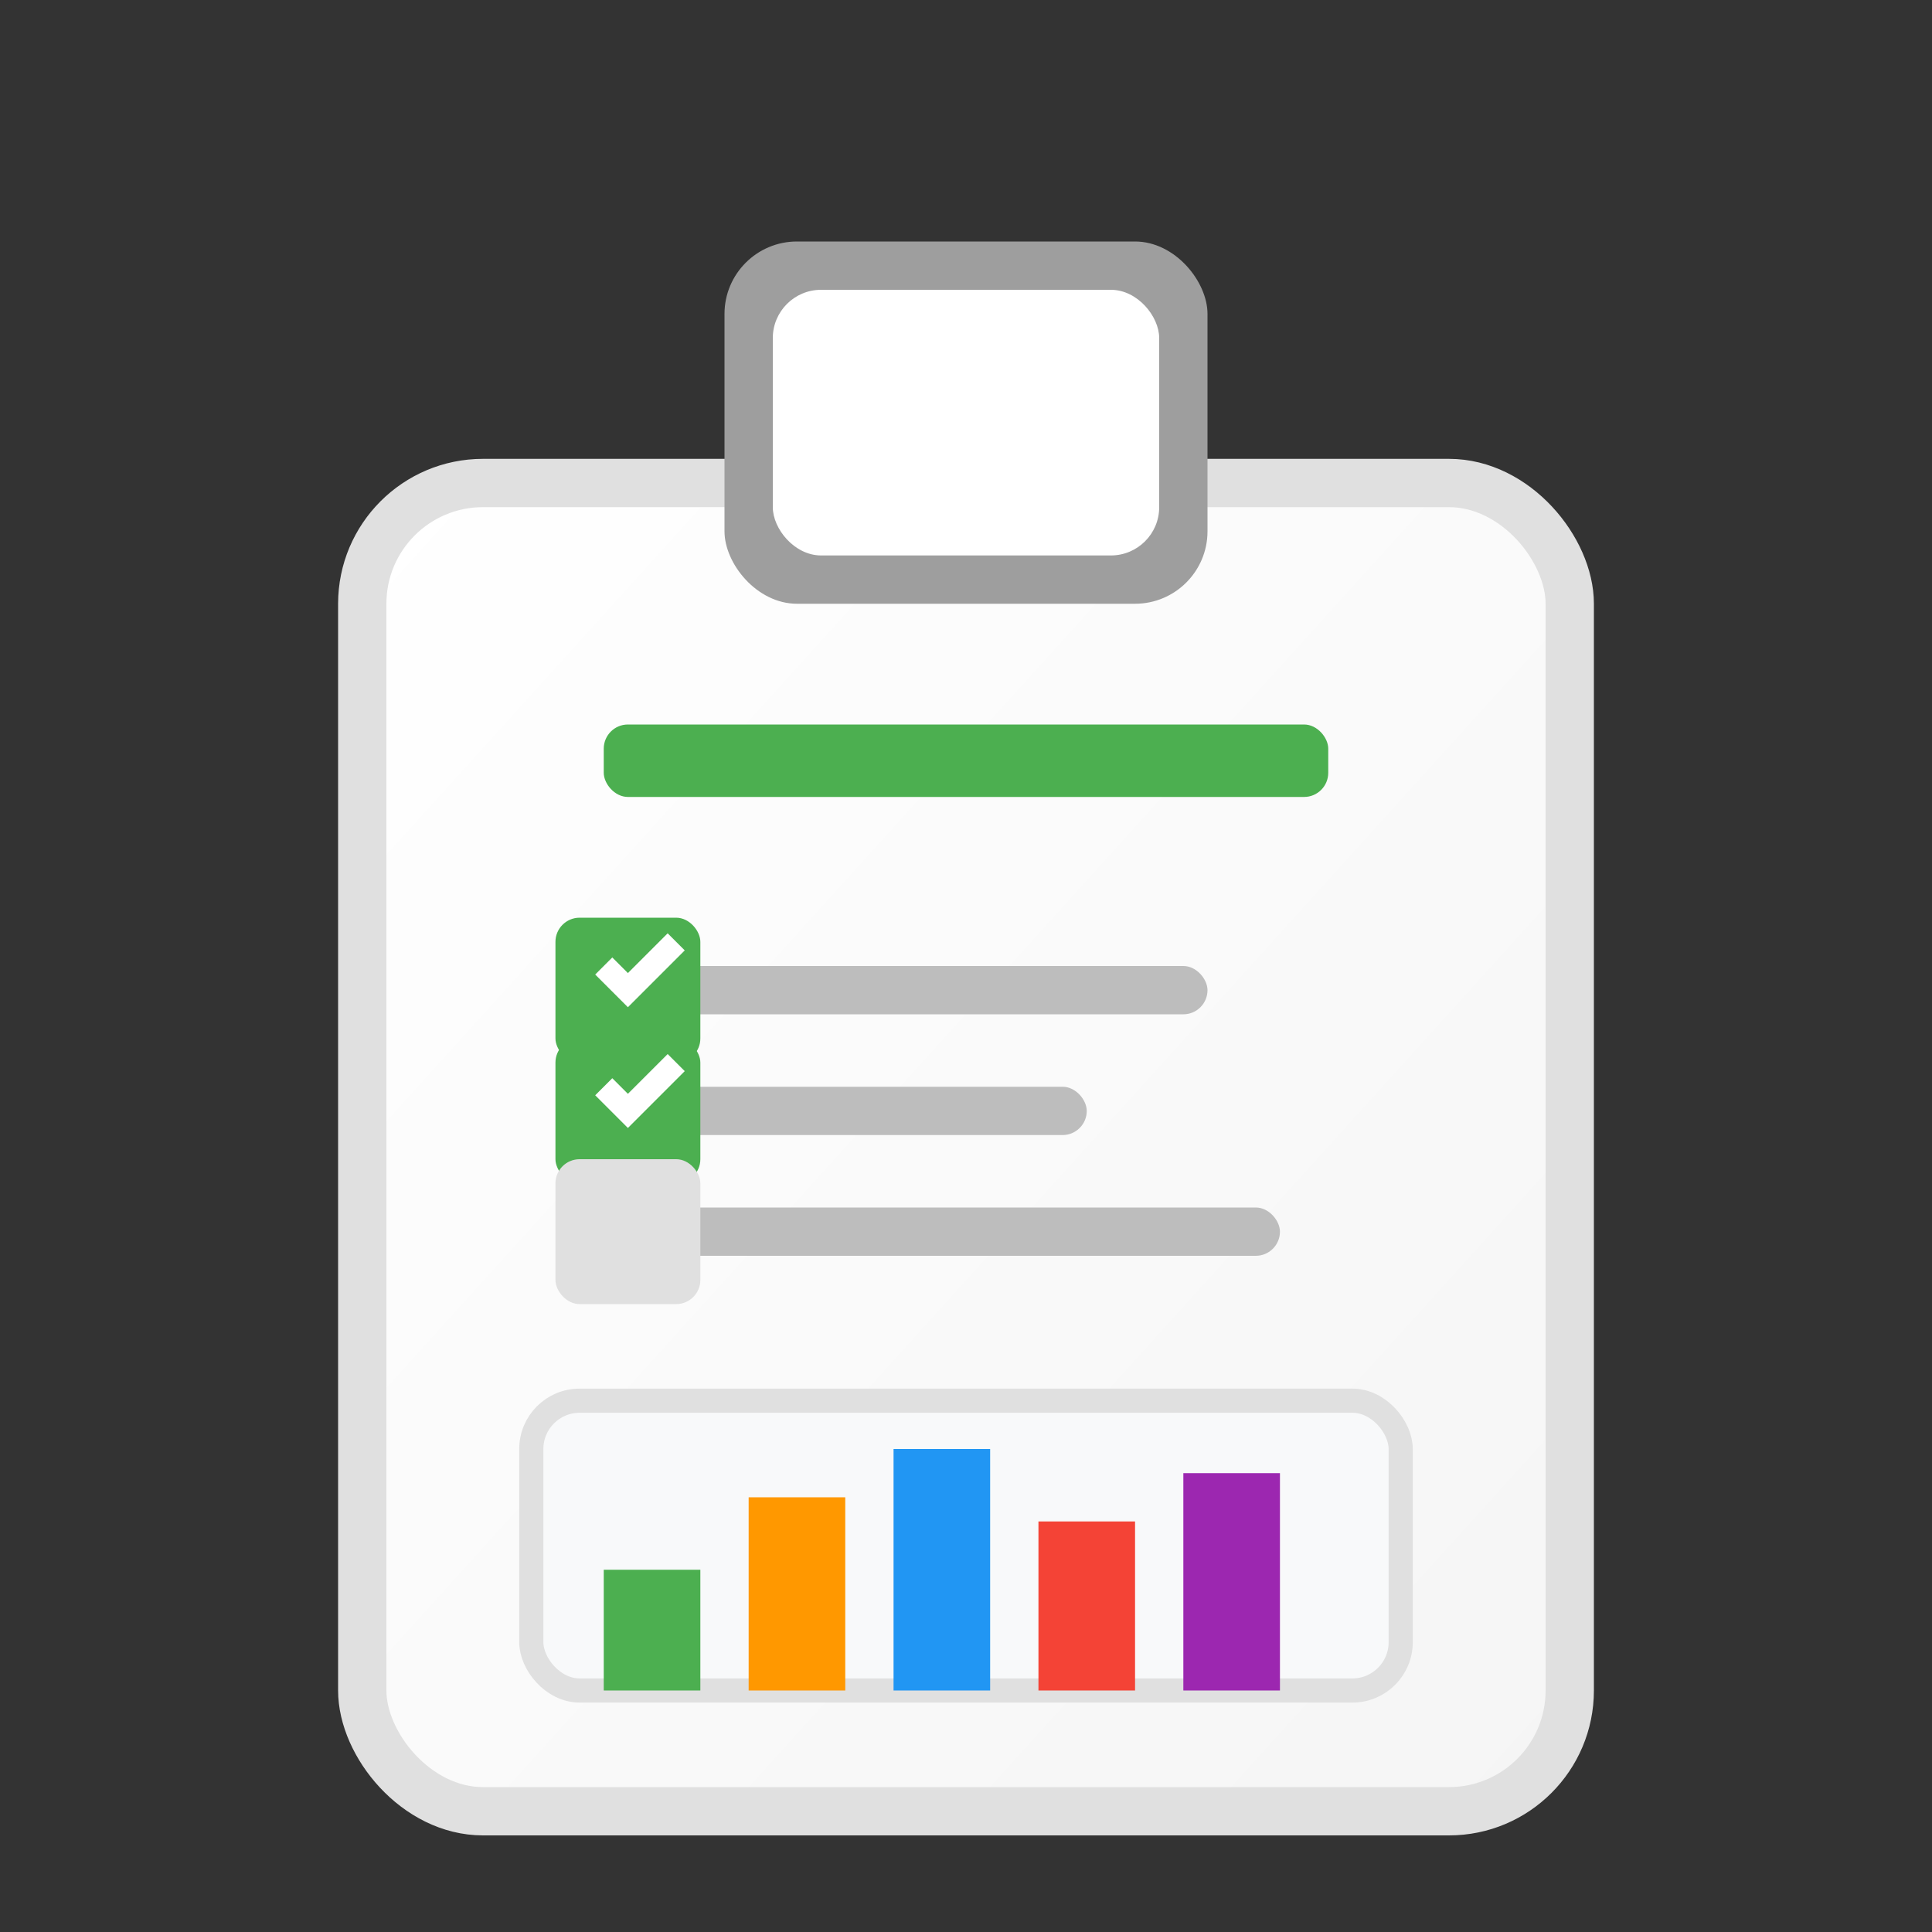 <svg width="80" height="80" viewBox="0 0 80 80" fill="none" xmlns="http://www.w3.org/2000/svg">
  <rect x="0" y="0" width="80" height="80" fill="#333333" stroke="none"/>
  <defs>
    <linearGradient id="clipboardGradient" x1="0%" y1="0%" x2="100%" y2="100%">
      <stop offset="0%" style="stop-color:#ffffff;stop-opacity:1" />
      <stop offset="100%" style="stop-color:#f5f5f5;stop-opacity:1" />
    </linearGradient>
  </defs>
  
  <!-- Clipboard -->
  <rect x="15" y="20" width="50" height="55" rx="5" fill="url(#clipboardGradient)" stroke="#e0e0e0" stroke-width="2"/>
  
  <!-- Clip -->
  <rect x="30" y="10" width="20" height="15" rx="3" fill="#9E9E9E"/>
  <rect x="32" y="12" width="16" height="11" rx="2" fill="#ffffff"/>
  
  <!-- Header line -->
  <rect x="25" y="30" width="30" height="3" rx="1" fill="#4CAF50"/>
  
  <!-- Text lines -->
  <rect x="25" y="40" width="25" height="2" rx="1" fill="#BDBDBD"/>
  <rect x="25" y="45" width="20" height="2" rx="1" fill="#BDBDBD"/>
  <rect x="25" y="50" width="28" height="2" rx="1" fill="#BDBDBD"/>
  
  <!-- Checkboxes -->
  <rect x="23" y="38" width="6" height="6" rx="1" fill="#4CAF50"/>
  <path d="M25 40 L26 41 L28 39" stroke="white" stroke-width="1" fill="none"/>
  
  <rect x="23" y="43" width="6" height="6" rx="1" fill="#4CAF50"/>
  <path d="M25 45 L26 46 L28 44" stroke="white" stroke-width="1" fill="none"/>
  
  <rect x="23" y="48" width="6" height="6" rx="1" fill="#E0E0E0"/>
  
  <!-- Chart -->
  <rect x="22" y="58" width="36" height="12" rx="2" fill="#f8f9fa" stroke="#e0e0e0"/>
  <rect x="25" y="65" width="4" height="5" fill="#4CAF50"/>
  <rect x="31" y="62" width="4" height="8" fill="#FF9800"/>
  <rect x="37" y="60" width="4" height="10" fill="#2196F3"/>
  <rect x="43" y="63" width="4" height="7" fill="#F44336"/>
  <rect x="49" y="61" width="4" height="9" fill="#9C27B0"/>
</svg>
